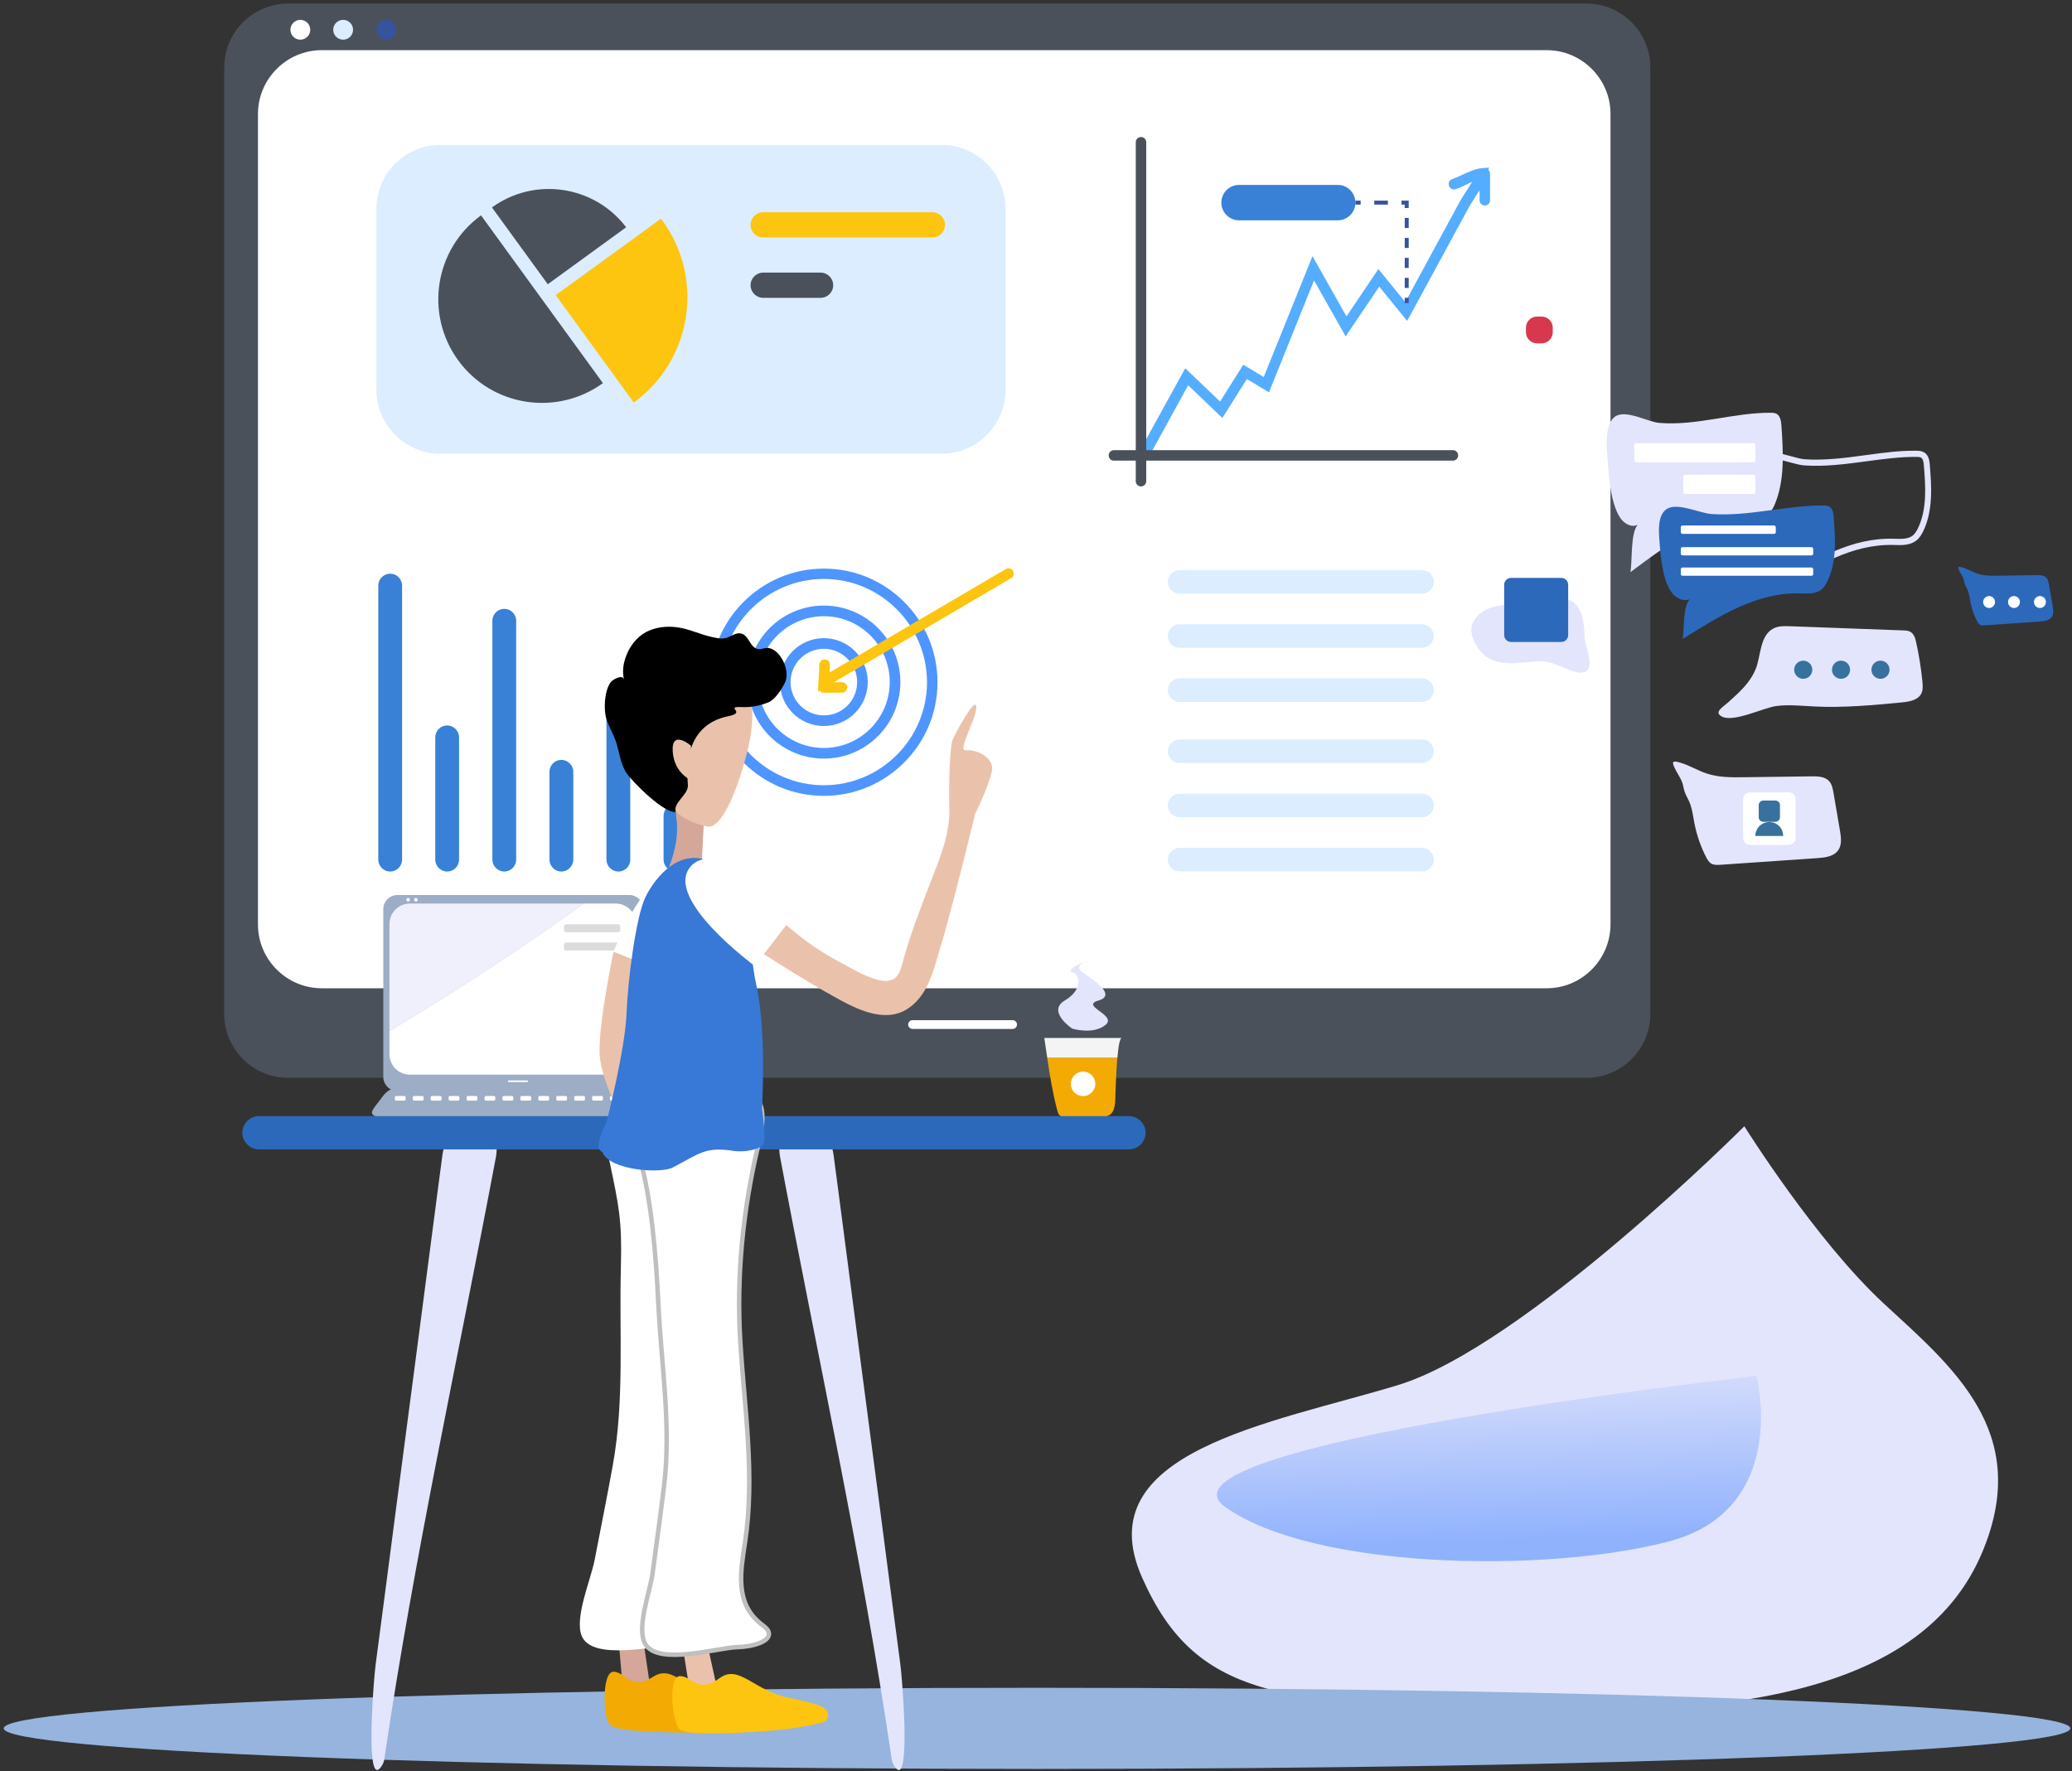 <svg width="462" height="395" viewBox="0 0 462 395" fill="none" xmlns="http://www.w3.org/2000/svg">
<rect x="0" y="0" width="462" height="395" fill="#333333" stroke="none"/>
<path d="M388.94 251.146C388.94 251.146 404.851 276.636 420.044 290.684C435.236 304.732 452.956 319.127 442.234 345.547C431.511 371.968 399.929 382.797 343.443 381.413C286.956 380.03 267.001 379.737 254.629 351.72C242.257 323.703 283.471 317.424 311.647 308.883C339.824 300.342 388.94 251.146 388.94 251.146Z" fill="#E3E5FC"/>
<path opacity="0.49" d="M391.654 306.808C391.654 306.808 399.397 336.714 371.779 343.818C344.161 350.922 292.624 349.884 273.201 336.049C253.804 322.24 391.654 306.808 391.654 306.808Z" fill="url(#paint0_linear_2426_12128)"/>
<path d="M231.228 394.458C358.478 394.458 461.633 390.407 461.633 385.41C461.633 380.413 358.478 376.362 231.228 376.362C103.979 376.362 0.824 380.413 0.824 385.41C0.824 390.407 103.979 394.458 231.228 394.458Z" fill="#96B4DD"/>
<path d="M353.76 240.344H64.219C56.415 240.344 50 233.961 50 226.126V15.01C50 7.206 56.383 0.792 64.219 0.792H353.76C361.565 0.792 367.979 7.174 367.979 15.01V226.157C367.948 233.961 361.565 240.344 353.76 240.344Z" fill="#4A515A"/>
<path d="M344.881 220.375H71.74C63.935 220.375 57.52 213.993 57.52 206.158V25.404C57.52 17.6 63.904 11.187 71.74 11.187H344.881C352.685 11.187 359.1 17.569 359.1 25.404V206.158C359.068 213.993 352.685 220.375 344.881 220.375Z" fill="white"/>
<path d="M225.784 229.443H203.476C202.938 229.443 202.496 229.001 202.496 228.464C202.496 227.927 202.938 227.484 203.476 227.484H225.784C226.322 227.484 226.764 227.927 226.764 228.464C226.764 229.001 226.322 229.443 225.784 229.443Z" fill="white"/>
<path d="M66.969 8.849C68.19 8.849 69.18 7.859 69.18 6.637C69.18 5.416 68.19 4.426 66.969 4.426C65.747 4.426 64.757 5.416 64.757 6.637C64.757 7.859 65.747 8.849 66.969 8.849Z" fill="white"/>
<path d="M76.511 8.849C77.733 8.849 78.723 7.859 78.723 6.637C78.723 5.416 77.733 4.426 76.511 4.426C75.29 4.426 74.299 5.416 74.299 6.637C74.299 7.859 75.29 8.849 76.511 8.849Z" fill="#DBEDFF"/>
<path d="M86.149 8.849C87.371 8.849 88.361 7.859 88.361 6.637C88.361 5.416 87.371 4.426 86.149 4.426C84.927 4.426 83.937 5.416 83.937 6.637C83.937 7.859 84.927 8.849 86.149 8.849Z" fill="#36539D"/>
<path d="M317.074 132.384H263.008C261.554 132.384 260.385 131.184 260.385 129.762C260.385 128.309 261.586 127.14 263.008 127.14H317.074C318.527 127.14 319.696 128.34 319.696 129.762C319.696 131.184 318.527 132.384 317.074 132.384Z" fill="#DBEDFF"/>
<path d="M317.074 144.453H263.008C261.554 144.453 260.385 143.253 260.385 141.831C260.385 140.378 261.586 139.209 263.008 139.209H317.074C318.527 139.209 319.696 140.409 319.696 141.831C319.696 143.253 318.527 144.453 317.074 144.453Z" fill="#DBEDFF"/>
<path d="M317.074 156.522H263.008C261.554 156.522 260.385 155.322 260.385 153.9C260.385 152.447 261.586 151.278 263.008 151.278H317.074C318.527 151.278 319.696 152.478 319.696 153.9C319.696 155.353 318.527 156.522 317.074 156.522Z" fill="#DBEDFF"/>
<path d="M317.074 170.14H263.008C261.554 170.14 260.385 168.939 260.385 167.518C260.385 166.064 261.586 164.895 263.008 164.895H317.074C318.527 164.895 319.696 166.096 319.696 167.518C319.696 168.971 318.527 170.14 317.074 170.14Z" fill="#DBEDFF"/>
<path d="M317.074 182.241H263.008C261.554 182.241 260.385 181.04 260.385 179.618C260.385 178.165 261.586 176.996 263.008 176.996H317.074C318.527 176.996 319.696 178.197 319.696 179.618C319.696 181.04 318.527 182.241 317.074 182.241Z" fill="#DBEDFF"/>
<path d="M317.074 194.31H263.008C261.554 194.31 260.385 193.109 260.385 191.688C260.385 190.234 261.586 189.065 263.008 189.065H317.074C318.527 189.065 319.696 190.266 319.696 191.688C319.696 193.109 318.527 194.31 317.074 194.31Z" fill="#DBEDFF"/>
<path d="M98.157 101.169H209.985C217.79 101.169 224.204 94.786 224.204 86.951V46.541C224.204 38.737 217.822 32.324 209.985 32.324H98.157C90.352 32.324 83.937 38.706 83.937 46.541V86.951C83.937 94.755 90.352 101.169 98.157 101.169Z" fill="#DBEDFF"/>
<path d="M87.002 194.341C85.549 194.341 84.348 193.141 84.348 191.688V130.583C84.348 129.13 85.549 127.929 87.002 127.929C88.456 127.929 89.657 129.13 89.657 130.583V191.688C89.657 193.141 88.456 194.341 87.002 194.341Z" fill="#3881D7"/>
<path d="M99.705 194.341C98.251 194.341 97.051 193.141 97.051 191.687V164.421C97.051 162.968 98.251 161.767 99.705 161.767C101.159 161.767 102.359 162.968 102.359 164.421V191.687C102.359 193.141 101.19 194.341 99.705 194.341Z" fill="#3881D7"/>
<path d="M112.439 194.341C110.986 194.341 109.785 193.141 109.785 191.687V138.419C109.785 136.965 110.986 135.765 112.439 135.765C113.893 135.765 115.094 136.965 115.094 138.419V191.687C115.094 193.141 113.893 194.341 112.439 194.341Z" fill="#3881D7"/>
<path d="M125.174 194.341C123.72 194.341 122.519 193.141 122.519 191.688V172.099C122.519 170.645 123.72 169.445 125.174 169.445C126.627 169.445 127.828 170.645 127.828 172.099V191.688C127.828 193.141 126.627 194.341 125.174 194.341Z" fill="#3881D7"/>
<path d="M137.876 194.341C136.423 194.341 135.222 193.141 135.222 191.687V158.703C135.222 157.249 136.423 156.049 137.876 156.049C139.33 156.049 140.531 157.249 140.531 158.703V191.687C140.562 193.141 139.362 194.341 137.876 194.341Z" fill="#3881D7"/>
<path d="M150.611 194.341C149.157 194.341 147.956 193.141 147.956 191.687V181.925C147.956 180.471 149.157 179.271 150.611 179.271C152.064 179.271 153.265 180.471 153.265 181.925V191.687C153.265 193.141 152.064 194.341 150.611 194.341Z" fill="#3881D7"/>
<path d="M102.138 80.316C109.627 90.647 124.099 92.922 134.432 85.434L107.257 48.026C96.924 55.546 94.649 69.984 102.138 80.316Z" fill="#4A515A"/>
<path d="M109.69 46.257L122.14 63.381L139.614 50.68C132.536 41.36 119.233 39.337 109.69 46.257Z" fill="#4A515A"/>
<path d="M147.735 49.227C147.609 49.069 147.482 48.942 147.356 48.784L123.91 65.814L141.321 89.763C154.276 80.347 157.152 62.212 147.735 49.227Z" fill="#FDC510"/>
<path d="M167.358 50.143C167.358 48.595 168.622 47.331 170.17 47.331H207.899C209.448 47.331 210.712 48.595 210.712 50.143C210.712 51.691 209.448 52.955 207.899 52.955H170.17C168.622 52.955 167.358 51.691 167.358 50.143Z" fill="#FDC510"/>
<path d="M167.358 63.602C167.358 62.054 168.622 60.791 170.17 60.791H182.968C184.516 60.791 185.78 62.054 185.78 63.602C185.78 65.151 184.516 66.414 182.968 66.414H170.17C168.622 66.414 167.358 65.151 167.358 63.602Z" fill="#4A515A"/>
<path fill-rule="evenodd" clip-rule="evenodd" d="M158.352 152.131C158.352 166.096 169.696 177.47 183.695 177.47C197.661 177.47 209.037 166.096 209.037 152.131C209.037 138.166 197.661 126.792 183.695 126.792C169.728 126.792 158.352 138.166 158.352 152.131ZM160.691 152.099C160.691 139.398 171.024 129.098 183.695 129.098C196.366 129.098 206.667 139.43 206.699 152.099C206.699 164.8 196.366 175.1 183.695 175.1C170.992 175.1 160.691 164.769 160.691 152.099Z" fill="#4E95FF"/>
<path fill-rule="evenodd" clip-rule="evenodd" d="M166.631 152.099C166.631 161.514 174.278 169.16 183.695 169.16C193.111 169.16 200.758 161.514 200.758 152.099C200.758 142.684 193.111 135.038 183.695 135.038C174.278 135.038 166.631 142.684 166.631 152.099ZM169.001 152.099C169.001 144.011 175.574 137.408 183.695 137.408C191.784 137.408 198.388 143.979 198.388 152.099C198.388 160.188 191.784 166.791 183.695 166.791C175.605 166.791 169.001 160.219 169.001 152.099Z" fill="#4E95FF"/>
<path fill-rule="evenodd" clip-rule="evenodd" d="M173.899 152.099C173.899 157.502 178.291 161.894 183.695 161.894C189.098 161.894 193.49 157.502 193.49 152.099C193.49 146.697 189.098 142.305 183.695 142.305C178.291 142.305 173.899 146.697 173.899 152.099ZM176.269 152.099C176.269 147.992 179.619 144.674 183.695 144.674C187.771 144.674 191.12 148.023 191.12 152.099C191.12 156.206 187.803 159.524 183.695 159.524C179.587 159.524 176.269 156.175 176.269 152.099Z" fill="#4E95FF"/>
<path d="M182.399 154.216L182.684 148.182C182.715 147.518 183.252 147.013 183.916 147.044C184.58 147.076 185.085 147.613 185.054 148.276L184.99 149.951L224.268 126.887C224.836 126.571 225.563 126.729 225.879 127.297C226.195 127.866 226.037 128.593 225.468 128.909L182.399 154.216Z" fill="#FDC510"/>
<path d="M187.739 154.469H183.695C183.031 154.469 182.526 153.932 182.526 153.3C182.526 152.636 183.063 152.131 183.695 152.131H187.739C188.403 152.131 188.909 152.668 188.909 153.3C188.909 153.932 188.371 154.469 187.739 154.469Z" fill="#FDC510"/>
<path d="M255.582 101.579C255.393 101.579 255.203 101.548 255.013 101.421C254.445 101.105 254.223 100.379 254.539 99.81L264.272 82.117L272.045 89.542L277.227 81.327L281.778 84.076L292.648 57.125L300.231 70.553L307.341 60.001L313.345 67.362L325.479 44.993C325.858 44.298 326.364 43.508 326.901 42.687C327.343 42.023 327.817 41.296 328.228 40.57C327.754 40.759 327.312 40.98 326.869 41.202C326.048 41.581 325.258 41.96 324.562 42.181C323.931 42.402 323.267 42.055 323.077 41.423C322.856 40.791 323.204 40.127 323.836 39.938C324.404 39.748 325.131 39.401 325.89 39.053C327.406 38.358 328.955 37.631 330.345 37.505L332.02 37.379L331.577 38.99C331.135 40.57 330.029 42.276 328.923 43.95C328.418 44.74 327.944 45.467 327.596 46.099L313.756 71.564L307.531 63.918L300.042 75.008L292.995 62.528L282.947 87.488L278.017 84.518L272.551 93.207L264.935 85.908L256.688 100.916C256.435 101.326 256.025 101.579 255.582 101.579Z" fill="#54ADFF"/>
<path d="M331.072 45.815C330.408 45.815 329.903 45.278 329.903 44.646V38.737C329.903 38.074 330.44 37.568 331.072 37.568C331.704 37.568 332.241 38.105 332.241 38.737V44.646C332.273 45.278 331.735 45.815 331.072 45.815Z" fill="#54ADFF"/>
<path d="M254.413 108.467C253.749 108.467 253.244 107.93 253.244 107.298V31.723C253.244 31.06 253.781 30.554 254.413 30.554C255.077 30.554 255.582 31.091 255.582 31.723V107.298C255.582 107.93 255.077 108.467 254.413 108.467Z" fill="#4A515A"/>
<path d="M247.208 101.548C247.208 100.884 247.746 100.379 248.378 100.379H323.962C324.626 100.379 325.131 100.916 325.131 101.548C325.131 102.211 324.594 102.717 323.962 102.717H248.378C247.746 102.748 247.208 102.211 247.208 101.548Z" fill="#4A515A"/>
<path d="M298.272 49.132H276.279C274.099 49.132 272.33 47.363 272.33 45.183C272.33 43.003 274.099 41.233 276.279 41.233H298.272C300.453 41.233 302.222 43.003 302.222 45.183C302.222 47.363 300.453 49.132 298.272 49.132Z" fill="#3881D7"/>
<rect x="313.219" y="66.414" width="0.885" height="1.169" fill="#36539D"/>
<path fill-rule="evenodd" clip-rule="evenodd" d="M313.219 50.838H314.103V48.595H313.219V50.838ZM314.103 55.293H313.219V53.05H314.103V55.293ZM313.219 59.748H314.103V57.505H313.219V59.748ZM313.219 64.203H314.103V61.959H313.219V64.203Z" fill="#36539D"/>
<path d="M314.103 46.383H313.218V45.625H312.492V44.74H314.103V46.383Z" fill="#36539D"/>
<rect x="306.425" y="44.74" width="3.033" height="0.885" fill="#36539D"/>
<rect x="302.222" y="44.74" width="1.169" height="0.885" fill="#36539D"/>
<path d="M343.743 76.568H342.723C341.352 76.568 340.244 75.46 340.244 74.09V73.069C340.244 71.699 341.352 70.591 342.723 70.591H343.743C345.114 70.591 346.222 71.699 346.222 73.069V74.09C346.222 75.46 345.114 76.568 343.743 76.568Z" fill="#D7384E"/>
<path d="M146.136 248.816C145.968 248.9 145.702 248.949 145.317 248.949C134.932 248.949 124.555 248.942 114.163 248.97C108.964 248.984 103.757 248.949 98.558 248.956C95.934 248.963 93.303 248.977 90.678 249.026C89.363 249.047 88.054 249.075 86.739 249.11C85.773 249.138 84.604 249.313 83.681 248.914C83.366 248.774 83.072 248.592 82.946 248.256C82.925 248.179 82.918 248.095 82.932 248.011C83.037 247.311 84.108 246.136 84.527 245.555C85.395 244.365 86.277 243.071 87.83 242.658C88.733 242.42 89.685 242.42 90.622 242.427C107.053 242.427 123.477 242.518 139.908 242.567C140.937 242.567 142.21 242.721 142.924 243.512C143.834 244.512 144.638 245.59 145.373 246.71C145.814 247.395 146.878 248.445 146.136 248.816Z" fill="#9CADC5"/>
<path d="M140.314 243.288H88.614C86.886 243.288 85.465 241.874 85.465 240.139V202.728C85.465 201 86.879 199.579 88.614 199.579H140.314C142.042 199.579 143.463 200.993 143.463 202.728V240.139C143.463 241.867 142.042 243.288 140.314 243.288Z" fill="#9CADC5"/>
<path d="M91.392 201.483C88.887 201.483 86.837 203.533 86.837 206.038V229.922C101.665 221.021 116.171 211.616 130.174 201.483H91.392Z" fill="#EFF0FC"/>
<path d="M137.284 201.483H130.174C116.164 211.616 101.665 221.021 86.837 229.922V235.086C86.837 237.591 88.887 239.642 91.392 239.642H137.284C139.789 239.642 141.839 237.591 141.839 235.086V206.038C141.839 203.533 139.789 201.483 137.284 201.483Z" fill="white"/>
<path d="M117.613 241.293H113.379C113.323 241.293 113.281 241.251 113.281 241.195V241.027C113.281 240.971 113.323 240.929 113.379 240.929H117.613C117.669 240.929 117.711 240.971 117.711 241.027V241.195C117.704 241.251 117.662 241.293 117.613 241.293Z" fill="white"/>
<path d="M91 201.049C91.225 201.049 91.406 200.867 91.406 200.643C91.406 200.419 91.225 200.237 91 200.237C90.776 200.237 90.594 200.419 90.594 200.643C90.594 200.867 90.776 201.049 91 201.049Z" fill="white"/>
<path d="M92.736 201.049C92.96 201.049 93.142 200.867 93.142 200.643C93.142 200.419 92.96 200.237 92.736 200.237C92.512 200.237 92.33 200.419 92.33 200.643C92.33 200.867 92.512 201.049 92.736 201.049Z" fill="white"/>
<path d="M94.499 201.049C94.723 201.049 94.905 200.867 94.905 200.643C94.905 200.419 94.723 200.237 94.499 200.237C94.275 200.237 94.093 200.419 94.093 200.643C94.093 200.867 94.275 201.049 94.499 201.049Z" fill="#9CADC5"/>
<path d="M90.168 245.429H88.32C88.166 245.429 88.04 245.303 88.04 245.149V244.673C88.04 244.519 88.166 244.393 88.32 244.393H90.168C90.322 244.393 90.448 244.519 90.448 244.673V245.149C90.448 245.303 90.322 245.429 90.168 245.429Z" fill="white"/>
<path d="M94.17 245.429H92.323C92.169 245.429 92.043 245.303 92.043 245.149V244.673C92.043 244.519 92.169 244.393 92.323 244.393H94.17C94.324 244.393 94.45 244.519 94.45 244.673V245.149C94.443 245.303 94.317 245.429 94.17 245.429Z" fill="white"/>
<path d="M98.166 245.429H96.319C96.165 245.429 96.039 245.303 96.039 245.149V244.673C96.039 244.519 96.165 244.393 96.319 244.393H98.166C98.32 244.393 98.446 244.519 98.446 244.673V245.149C98.446 245.303 98.32 245.429 98.166 245.429Z" fill="white"/>
<path d="M102.162 245.429H100.314C100.16 245.429 100.034 245.303 100.034 245.149V244.673C100.034 244.519 100.16 244.393 100.314 244.393H102.162C102.316 244.393 102.442 244.519 102.442 244.673V245.149C102.442 245.303 102.316 245.429 102.162 245.429Z" fill="white"/>
<path d="M106.165 245.429H104.317C104.163 245.429 104.037 245.303 104.037 245.149V244.673C104.037 244.519 104.163 244.393 104.317 244.393H106.165C106.318 244.393 106.444 244.519 106.444 244.673V245.149C106.444 245.303 106.318 245.429 106.165 245.429Z" fill="white"/>
<path d="M110.16 245.429H108.313C108.159 245.429 108.033 245.303 108.033 245.149V244.673C108.033 244.519 108.159 244.393 108.313 244.393H110.16C110.314 244.393 110.44 244.519 110.44 244.673V245.149C110.44 245.303 110.314 245.429 110.16 245.429Z" fill="white"/>
<path d="M114.163 245.429H112.316C112.162 245.429 112.036 245.303 112.036 245.149V244.673C112.036 244.519 112.162 244.393 112.316 244.393H114.163C114.317 244.393 114.443 244.519 114.443 244.673V245.149C114.436 245.303 114.317 245.429 114.163 245.429Z" fill="white"/>
<path d="M118.159 245.429H116.311C116.157 245.429 116.031 245.303 116.031 245.149V244.673C116.031 244.519 116.157 244.393 116.311 244.393H118.159C118.313 244.393 118.439 244.519 118.439 244.673V245.149C118.439 245.303 118.313 245.429 118.159 245.429Z" fill="white"/>
<path d="M122.154 245.429H120.307C120.153 245.429 120.027 245.303 120.027 245.149V244.673C120.027 244.519 120.153 244.393 120.307 244.393H122.154C122.308 244.393 122.434 244.519 122.434 244.673V245.149C122.434 245.303 122.308 245.429 122.154 245.429Z" fill="white"/>
<path d="M126.157 245.429H124.31C124.156 245.429 124.03 245.303 124.03 245.149V244.673C124.03 244.519 124.156 244.393 124.31 244.393H126.157C126.311 244.393 126.437 244.519 126.437 244.673V245.149C126.437 245.303 126.311 245.429 126.157 245.429Z" fill="white"/>
<path d="M130.153 245.429H128.306C128.152 245.429 128.026 245.303 128.026 245.149V244.673C128.026 244.519 128.152 244.393 128.306 244.393H130.153C130.307 244.393 130.433 244.519 130.433 244.673V245.149C130.433 245.303 130.307 245.429 130.153 245.429Z" fill="white"/>
<path d="M134.156 245.429H132.308C132.154 245.429 132.028 245.303 132.028 245.149V244.673C132.028 244.519 132.154 244.393 132.308 244.393H134.156C134.31 244.393 134.436 244.519 134.436 244.673V245.149C134.429 245.303 134.31 245.429 134.156 245.429Z" fill="white"/>
<path d="M138.151 245.429H136.304C136.15 245.429 136.024 245.303 136.024 245.149V244.673C136.024 244.519 136.15 244.393 136.304 244.393H138.151C138.305 244.393 138.431 244.519 138.431 244.673V245.149C138.431 245.303 138.305 245.429 138.151 245.429Z" fill="white"/>
<path d="M137.816 207.879H126.248C125.982 207.879 125.765 207.662 125.765 207.396V206.57C125.765 206.304 125.982 206.087 126.248 206.087H137.816C138.081 206.087 138.298 206.304 138.298 206.57V207.396C138.291 207.662 138.074 207.879 137.816 207.879Z" fill="#DBDBDB"/>
<path d="M137.816 211.959H126.248C125.982 211.959 125.765 211.742 125.765 211.476V210.65C125.765 210.384 125.982 210.167 126.248 210.167H137.816C138.081 210.167 138.298 210.384 138.298 210.65V211.476C138.291 211.742 138.074 211.959 137.816 211.959Z" fill="#DBDBDB"/>
<path d="M250.133 231.452H232.847C233.069 232.929 233.291 234.421 233.514 235.913H249.149C249.356 233.436 249.673 231.452 250.133 231.452Z" fill="#F4F4F4"/>
<path d="M236.244 248.691C236.561 249.024 237.006 249.024 237.403 249.008C239.736 248.961 242.07 249.104 244.403 249.088C246.609 249.072 248.435 249.247 248.657 245.596C248.705 244.818 248.8 239.754 249.133 235.897H233.498C234.085 239.833 234.736 243.786 235.72 247.532C235.847 247.977 235.974 248.421 236.244 248.691Z" fill="#F3AA02"/>
<path d="M241.498 244.421C243.006 244.421 244.228 243.199 244.228 241.691C244.228 240.183 243.006 238.96 241.498 238.96C239.99 238.96 238.768 240.183 238.768 241.691C238.768 243.199 239.99 244.421 241.498 244.421Z" fill="white"/>
<path d="M239.069 229.373C239.069 229.373 233.339 225.531 237.419 223.103C241.498 220.674 240.895 217.309 239.069 216.769C237.244 216.23 242.879 213.991 242.879 213.991C242.879 213.991 239.069 215.277 241.292 216.769C243.514 218.261 249.181 221.896 244.943 223.103C240.689 224.325 249.229 226.325 246.482 228.563C243.72 230.801 239.069 229.373 239.069 229.373Z" fill="#E3E5FC"/>
<path d="M361.134 115.276C362.046 116.744 363.71 117.716 365.137 117.022C363.532 119.066 363.988 124.82 363.552 127.578C371.855 121.387 380.159 115.077 389.928 115.454C391.514 115.514 393.258 115.613 394.486 114.442C395.061 113.887 395.477 113.093 395.794 112.299C397.954 107.061 397.617 100.909 397.221 95.076C397.162 94.064 397.003 92.913 396.29 92.377C395.873 92.079 395.378 92.059 394.883 92.04C386.54 91.98 378.335 94.996 369.992 94.302C367.337 94.083 362.422 91.186 360.064 92.933C357.963 94.48 358.201 98.707 358.36 101.207C358.637 105.414 358.994 111.823 361.134 115.276Z" fill="#E3E5FC"/>
<path fill-rule="evenodd" clip-rule="evenodd" d="M395.279 130.852L395.002 132.4L396.706 131.328C404.652 126.348 412.916 121.209 422.389 121.526C424.014 121.586 425.896 121.645 427.303 120.514C428.037 119.939 428.492 119.125 428.809 118.49C431.097 113.809 430.657 108.244 430.301 103.751L430.296 103.687L430.294 103.668C430.235 102.91 430.128 101.558 429.047 100.889C428.492 100.552 427.878 100.512 427.284 100.512C423.679 100.457 420.161 100.932 416.711 101.397C416.443 101.433 416.176 101.469 415.909 101.505L415.892 101.507C411.478 102.101 406.926 102.715 402.433 102.417C401.62 102.358 400.491 102.06 399.302 101.723L399.245 101.707C396.723 101.017 393.898 100.243 392.088 101.366C389.611 102.894 389.889 106.822 390.047 108.946L390.067 109.085C390.073 109.157 390.078 109.23 390.084 109.304C390.361 112.874 390.766 118.115 392.96 121.07C393.713 122.062 394.922 122.875 396.23 122.994C395.675 124.443 395.576 126.427 395.497 128.213C395.457 129.225 395.398 130.177 395.279 130.852ZM398.053 122.617L400.194 120.335L397.261 121.467C396.131 121.923 394.764 121.189 394.07 120.236C392.069 117.538 391.692 112.379 391.454 108.966L391.434 108.827C391.432 108.791 391.43 108.755 391.427 108.718C391.306 106.87 391.092 103.607 392.822 102.536C394.136 101.731 396.654 102.423 398.877 103.034L398.945 103.052C399.031 103.076 399.116 103.099 399.201 103.122C400.356 103.435 401.449 103.731 402.354 103.787C406.902 104.098 411.45 103.493 415.849 102.908C415.935 102.897 416.021 102.885 416.107 102.874L416.237 102.856C419.862 102.366 423.583 101.862 427.303 101.882C427.72 101.882 428.096 101.901 428.354 102.06C428.79 102.318 428.909 103.052 428.968 103.787C429.325 108.112 429.761 113.51 427.62 117.855C427.363 118.371 427.006 119.006 426.491 119.423C425.46 120.236 423.954 120.197 422.369 120.137C412.837 119.82 404.692 124.721 396.805 129.642C396.845 129.205 396.864 128.769 396.884 128.292C396.888 128.227 396.892 128.161 396.895 128.095C397.011 126.048 397.151 123.578 398.053 122.617Z" fill="#E3E5FC"/>
<path d="M372.767 132.162C373.678 133.392 375.343 134.206 376.77 133.63C375.165 135.337 375.62 140.178 375.184 142.48C383.488 137.301 391.791 132.003 401.561 132.321C403.146 132.38 404.89 132.459 406.119 131.467C406.694 131.011 407.11 130.336 407.427 129.681C409.587 125.296 409.25 120.137 408.854 115.256C408.794 114.402 408.636 113.43 407.922 112.994C407.506 112.736 407.011 112.716 406.515 112.716C398.172 112.676 389.968 115.196 381.625 114.621C378.969 114.442 374.055 112.001 371.697 113.47C369.596 114.76 369.834 118.311 369.992 120.395C370.25 123.887 370.627 129.265 372.767 132.162Z" fill="#2C69BB"/>
<path d="M353.326 142.163C353.247 139.841 353.128 137.4 351.88 135.456C351.404 134.702 350.73 134.047 349.898 133.769C349.165 133.531 348.352 133.591 347.579 133.67C344.012 134.027 340.425 134.384 336.858 134.741C334.995 134.92 333.073 135.118 331.389 135.932C329.704 136.746 328.238 138.313 328.079 140.178C327.98 141.508 328.515 142.798 329.209 143.929C329.704 144.742 330.259 145.496 330.973 146.111C332.697 147.58 335.114 147.957 337.373 147.897C339.633 147.838 341.892 147.421 344.151 147.5C346.668 147.6 350.056 149.842 352.157 149.981C356.418 150.278 353.405 144.464 353.326 142.163Z" fill="#E3E5FC"/>
<path d="M395.398 140.158C396.508 139.563 397.835 139.603 399.104 139.643C407.546 139.96 415.968 140.258 424.41 140.575C424.925 140.595 425.48 140.615 425.936 140.873C426.768 141.329 427.066 142.341 427.264 143.274C427.898 146.171 428.373 149.127 428.651 152.084C428.73 152.957 428.79 153.89 428.393 154.664C427.66 156.132 425.738 156.469 424.093 156.628C417.633 157.243 411.133 157.858 404.633 157.541C401.819 157.402 398.985 157.084 396.171 157.422C393.317 157.759 386.599 161.152 383.963 159.803C382.061 158.831 384.062 157.759 385.39 156.568C387.867 154.326 390.206 152.302 391.494 149.127C392.623 146.33 392.366 141.746 395.398 140.158Z" fill="#E3E5FC"/>
<path d="M374.649 170.062C376.71 170.657 378.553 171.847 380.594 172.502C383.25 173.375 386.084 173.355 388.878 173.316C393.892 173.256 398.925 173.177 403.939 173.117C405.346 173.098 406.931 173.157 407.863 174.209C408.477 174.903 408.655 175.856 408.814 176.749C409.29 179.566 409.785 182.384 410.261 185.202C410.518 186.69 410.736 188.377 409.864 189.607C408.873 190.996 406.951 191.234 405.247 191.353C398.034 191.849 390.8 192.345 383.587 192.841C382.913 192.881 382.18 192.921 381.585 192.583C381.03 192.266 380.713 191.69 380.416 191.135C379.207 188.773 378.335 186.233 377.82 183.634C377.463 181.769 377.265 179.804 376.354 178.138C374.927 175.538 375.779 175.419 374.431 173.117C372.469 169.784 372.628 169.466 374.649 170.062Z" fill="#E3E5FC"/>
<path d="M437.549 126.526C438.718 126.864 439.748 127.538 440.898 127.915C442.404 128.412 444.009 128.392 445.575 128.372C448.409 128.332 451.262 128.292 454.096 128.253C454.889 128.233 455.78 128.273 456.316 128.868C456.652 129.265 456.771 129.801 456.851 130.316C457.128 131.904 457.405 133.511 457.683 135.099C457.822 135.952 457.96 136.884 457.465 137.599C456.91 138.392 455.82 138.512 454.849 138.591C450.767 138.869 446.684 139.146 442.602 139.444C442.226 139.464 441.809 139.484 441.473 139.305C441.155 139.127 440.977 138.809 440.819 138.492C440.125 137.162 439.63 135.734 439.352 134.245C439.154 133.194 439.035 132.082 438.52 131.13C437.707 129.662 438.183 129.582 437.43 128.292C436.32 126.388 436.399 126.209 437.549 126.526Z" fill="#2C69BB"/>
<path d="M402.076 151.37C403.193 151.37 404.098 150.464 404.098 149.346C404.098 148.228 403.193 147.322 402.076 147.322C400.96 147.322 400.055 148.228 400.055 149.346C400.055 150.464 400.96 151.37 402.076 151.37Z" fill="#36729D"/>
<path d="M410.498 151.37C411.615 151.37 412.52 150.464 412.52 149.346C412.52 148.228 411.615 147.322 410.498 147.322C409.382 147.322 408.477 148.228 408.477 149.346C408.477 150.464 409.382 151.37 410.498 151.37Z" fill="#36729D"/>
<path d="M419.297 151.37C420.414 151.37 421.319 150.464 421.319 149.346C421.319 148.228 420.414 147.322 419.297 147.322C418.181 147.322 417.276 148.228 417.276 149.346C417.276 150.464 418.181 151.37 419.297 151.37Z" fill="#36729D"/>
<path d="M443.514 135.575C444.247 135.575 444.841 134.979 444.841 134.245C444.841 133.511 444.247 132.916 443.514 132.916C442.78 132.916 442.186 133.511 442.186 134.245C442.186 134.979 442.78 135.575 443.514 135.575Z" fill="white"/>
<path d="M449.062 135.575C449.796 135.575 450.39 134.979 450.39 134.245C450.39 133.511 449.796 132.916 449.062 132.916C448.329 132.916 447.735 133.511 447.735 134.245C447.735 134.979 448.329 135.575 449.062 135.575Z" fill="white"/>
<path d="M454.849 135.575C455.582 135.575 456.177 134.979 456.177 134.245C456.177 133.511 455.582 132.916 454.849 132.916C454.116 132.916 453.521 133.511 453.521 134.245C453.521 134.979 454.116 135.575 454.849 135.575Z" fill="white"/>
<path d="M391.018 103.092H364.8C364.582 103.092 364.404 102.913 364.404 102.695V99.223C364.404 99.004 364.582 98.826 364.8 98.826H391.018C391.236 98.826 391.415 99.004 391.415 99.223V102.695C391.415 102.913 391.236 103.092 391.018 103.092Z" fill="white"/>
<path d="M391.018 110.136H375.719C375.502 110.136 375.323 109.958 375.323 109.739V106.267C375.323 106.049 375.502 105.87 375.719 105.87H391.018C391.236 105.87 391.415 106.049 391.415 106.267V109.739C391.415 109.958 391.236 110.136 391.018 110.136Z" fill="white"/>
<path d="M395.556 119.046H375.165C374.947 119.046 374.768 118.867 374.768 118.649V117.577C374.768 117.359 374.947 117.18 375.165 117.18H395.556C395.774 117.18 395.953 117.359 395.953 117.577V118.649C395.973 118.867 395.794 119.046 395.556 119.046Z" fill="white"/>
<path d="M403.899 123.848H375.165C374.947 123.848 374.768 123.669 374.768 123.451V122.399C374.768 122.181 374.947 122.002 375.165 122.002H403.899C404.117 122.002 404.296 122.181 404.296 122.399V123.451C404.316 123.649 404.137 123.848 403.899 123.848Z" fill="white"/>
<path d="M403.899 128.392H375.165C374.947 128.392 374.768 128.213 374.768 127.995V126.943C374.768 126.725 374.947 126.546 375.165 126.546H403.899C404.117 126.546 404.296 126.725 404.296 126.943V127.995C404.316 128.213 404.137 128.392 403.899 128.392Z" fill="white"/>
<path d="M398.846 188.396H390.206C389.373 188.396 388.68 187.722 388.68 186.869V178.217C388.68 177.384 389.354 176.689 390.206 176.689H398.846C399.678 176.689 400.372 177.364 400.372 178.217V186.869C400.352 187.702 399.678 188.396 398.846 188.396Z" fill="white"/>
<path d="M395.854 183.257H393.178C392.604 183.257 392.148 182.801 392.148 182.225V179.546C392.148 178.971 392.604 178.515 393.178 178.515H395.854C396.428 178.515 396.884 178.971 396.884 179.546V182.225C396.884 182.801 396.428 183.257 395.854 183.257Z" fill="#36729D"/>
<path d="M394.506 183.297C392.802 183.297 391.395 184.686 391.395 186.412H397.598C397.617 184.706 396.23 183.297 394.506 183.297Z" fill="#36729D"/>
<path d="M348.134 143.155H336.918C336.085 143.155 335.392 142.48 335.392 141.627V130.396C335.392 129.562 336.066 128.868 336.918 128.868H348.134C348.966 128.868 349.66 129.543 349.66 130.396V141.627C349.66 142.46 348.986 143.155 348.134 143.155Z" fill="#2C69BB"/>
<path d="M83.663 394.429C81.916 391.969 83.377 373.963 83.77 371.075C85.303 359.452 86.836 347.828 88.333 336.205C91.435 312.636 94.537 289.033 97.603 265.465C97.959 262.755 98.316 260.081 98.672 257.371C99.385 252.878 102.63 249.313 105.91 249.42C109.19 249.527 111.329 253.306 110.616 257.799C102.238 302.368 92.362 347.079 85.766 391.755C85.695 392.361 85.588 393.003 85.267 393.538C84.554 394.75 84.019 394.929 83.663 394.429Z" fill="#E3E5FC"/>
<path d="M200.852 394.429C202.599 391.969 201.137 373.963 200.745 371.075C199.212 359.452 197.679 347.828 196.181 336.205C193.08 312.636 189.978 289.033 186.912 265.465C186.555 262.755 186.199 260.081 185.842 257.371C185.129 252.878 181.885 249.313 178.605 249.42C175.325 249.527 173.186 253.306 173.899 257.799C182.277 302.368 192.153 347.079 198.748 391.755C198.82 392.361 198.927 393.003 199.248 393.538C199.925 394.75 200.46 394.929 200.852 394.429Z" fill="#E3E5FC"/>
<path d="M251.728 256.301H57.743C55.711 256.301 54.036 254.625 54.036 252.593C54.036 250.561 55.711 248.885 57.743 248.885H251.728C253.76 248.885 255.436 250.561 255.436 252.593C255.436 254.625 253.76 256.301 251.728 256.301Z" fill="#2C69BB"/>
<path d="M136.796 212.227C136.796 212.227 133.412 228.298 133.686 234.885C133.96 241.441 139.692 251.26 139.692 251.26L143.382 212.227H136.796Z" fill="#EAC2AB"/>
<path d="M156.98 182.739L156.248 196.584L145.425 200.761C145.425 200.761 151.949 191.217 150.852 182.739C149.693 174.262 156.98 182.739 156.98 182.739Z" fill="#D4A79A"/>
<path d="M166.676 154.41C166.676 154.41 169.024 157.551 166.737 167.126C164.42 176.732 160.7 184.904 157.803 184.325C149.815 182.739 147.01 177.067 144.235 172.219C140.851 166.272 147.589 151.757 147.589 151.757L153.962 148.311L166.676 154.41Z" fill="#EAC2AB"/>
<path d="M175.183 151.818C175.884 149.561 174.664 146.695 173.018 145.292C172.378 144.743 171.585 144.408 170.792 144.499C170.182 144.56 169.603 144.834 169.024 144.743C167.255 144.438 167.042 141.816 165.365 141.297C164.145 140.901 162.956 142.029 161.706 142.303C160.761 142.517 159.785 142.273 158.81 142.059C156.126 141.511 153.626 140.199 150.882 139.864C148.565 139.589 146.126 139.833 144.022 140.962C141.827 142.151 140.241 144.316 139.418 146.817C138.93 148.311 138.747 149.988 139.144 151.513C138.808 150.262 136.552 151.604 136.186 152.092C134.753 154.044 134.509 158.252 135.271 160.509C135.881 162.308 136.887 163.894 137.436 165.693C138.107 167.858 138.381 170.267 139.571 172.188C140.943 174.384 148.352 181.641 150.699 181.031C149.968 179.049 153.504 177.22 153.382 175.085C153.26 172.95 151.919 161.789 162.468 159.685C166.645 158.862 161.279 157.49 165.487 157.673C167.469 157.764 169.481 157.368 171.341 156.605C172.774 156.026 174.207 153.861 175 152.275C175.061 152.153 175.122 152.001 175.183 151.818Z" fill="black"/>
<path d="M154.053 166.272C154.053 166.272 149.663 162.521 149.998 167.583C150.333 172.646 154.419 174.14 154.419 174.14L154.053 166.272Z" fill="#EAC2AB"/>
<path d="M142.315 358.082L144.998 376.379L138.991 377.904L137.314 358.662C137.314 358.631 140.485 357.32 142.315 358.082Z" fill="#D4A79A"/>
<path d="M168.597 385.131C168.597 385.131 164.084 386.32 155.608 386.351C147.132 386.381 137.68 386.046 136.064 384.674C134.448 383.301 134.082 372.567 136.887 372.781C139.692 372.964 140.516 377.111 145.729 373.848C150.181 371.043 153.169 377.141 160.456 379.215C167.743 381.289 170.731 382.143 168.597 385.131Z" fill="#F3AA02"/>
<path d="M157.316 363.693C157.072 362.962 156.37 362.352 155.761 361.742C150.242 356.192 152.224 348.477 153.626 341.707C157.011 325.667 155.761 309.139 156.005 292.885C156.248 276.998 158.81 261.232 163.2 246.046C164.786 240.526 167.072 231.988 159.023 233.055C155.212 233.573 151.492 233.147 147.803 232.171C145.851 231.652 147.925 231.103 145.851 231.652C138.839 233.573 134.814 253.822 135.881 258.853C137.985 268.856 138.717 272.058 138.442 282.487C138.046 297.276 139.266 312.188 136.643 326.704C135.363 333.809 133.93 340.914 132.558 347.989C131.765 352.136 127.923 361.04 129.783 364.974C132.375 370.372 145.79 366.895 150.181 367.078C153.504 367.261 158.108 366.225 157.316 363.693Z" fill="white"/>
<path d="M155.974 358.692L159.938 376.745L154.053 378.697L151.035 359.607C151.004 359.607 154.084 358.082 155.974 358.692Z" fill="#EAC2AB"/>
<path d="M184.086 383.85C184.086 383.85 179.665 385.345 171.219 385.985C162.773 386.625 153.321 386.93 151.614 385.68C149.907 384.43 148.809 373.757 151.614 373.757C154.419 373.757 155.517 377.843 160.487 374.184C164.755 371.073 168.139 376.959 175.549 378.514C182.958 380.099 185.976 380.74 184.086 383.85Z" fill="#FDC510"/>
<path d="M171.31 363.754C171.036 363.083 170.274 362.596 169.633 362.077C163.718 357.381 165.182 350.184 166.127 343.902C168.383 329.021 165.975 314.018 165.06 299.106C164.176 284.56 165.639 269.984 168.963 255.804C170.182 250.65 171.829 242.691 163.871 244.216C160.09 244.917 156.37 244.795 152.62 244.124C150.638 243.789 152.651 243.149 150.638 243.789C143.748 245.985 141.095 253.303 142.498 257.847C145.303 266.873 146.339 281.175 146.797 290.72C147.437 304.26 149.693 317.83 148.077 331.247C147.284 337.834 146.37 344.39 145.486 350.977C144.967 354.819 141.766 363.205 143.931 366.682C146.888 371.439 160.029 367.414 164.42 367.292C167.743 367.231 172.286 366.011 171.31 363.754Z" fill="white" stroke="#BFBFBF"/>
<path d="M178.994 209.269C181.829 211.434 184.878 213.325 188.049 214.972C190.519 216.253 197.196 220.522 199.788 217.899C200.55 217.137 200.886 216.039 201.16 215.002C202.776 208.842 205.093 202.926 207.38 196.98C209.423 191.674 211.862 186.093 211.679 180.3C211.496 174.384 211.831 166.394 212.411 164.961C212.99 163.528 217.594 154.989 217.685 157.642C217.777 160.295 213.325 167.583 215.338 167.309C217.35 167.034 221.71 168.742 221.192 171.822C220.673 174.902 217.411 181.55 217.411 181.55C215.978 187.527 214.484 193.504 212.929 199.45C211.77 203.902 210.581 208.354 209.24 212.746C207.959 217.045 206.74 221.681 202.989 224.517C202.502 224.882 201.983 225.218 201.434 225.492C196.983 227.627 191.739 225.401 187.379 223.022C178.049 217.93 169.237 212.075 160.334 206.281C162.072 204.573 163.81 202.865 165.548 201.158C165.975 200.761 166.432 200.304 167.011 200.243C167.682 200.151 168.322 200.517 168.871 200.914C171.646 202.865 174.085 205.244 176.677 207.409C177.439 208.049 178.201 208.659 178.994 209.269Z" fill="#EAC2AB"/>
<path d="M148.748 213.996C148.748 213.996 157.895 198.627 150.913 195.76C143.931 192.894 136.796 212.227 136.796 212.227L148.291 216.771L148.748 213.996Z" fill="white"/>
<path d="M169.908 247.326C169.908 246.686 170.975 230.188 168.627 219.607C166.31 209.025 168.627 199.938 160.578 193.595C152.529 187.252 145.973 195.699 143.87 200.151C141.766 204.604 139.967 218.692 139.692 226.163C139.388 233.787 135.363 249.949 135.21 250.284C132.009 256.902 134.113 256.414 134.387 257.054C136.095 260.988 147.315 261.75 149.998 260.348C155.913 257.298 157.163 255.651 163.505 256.627C166.249 257.054 169.298 256.2 170.121 255.346C170.975 254.523 169.908 247.326 169.908 247.326Z" fill="#3878D7"/>
<path d="M174.39 202.073C174.39 202.073 159.541 186.246 153.84 193.412C148.138 200.609 168.292 215.399 168.292 215.399L177.439 203.506L174.39 202.073Z" fill="white"/>
<defs>
<linearGradient id="paint0_linear_2426_12128" x1="401.323" y1="341.176" x2="399.924" y2="297.607" gradientUnits="userSpaceOnUse">
<stop stop-color="#3A7DFF"/>
<stop offset="1" stop-color="#E3E5FC"/>
<stop offset="1" stop-color="#0047FF"/>
</linearGradient>
</defs>
</svg>
